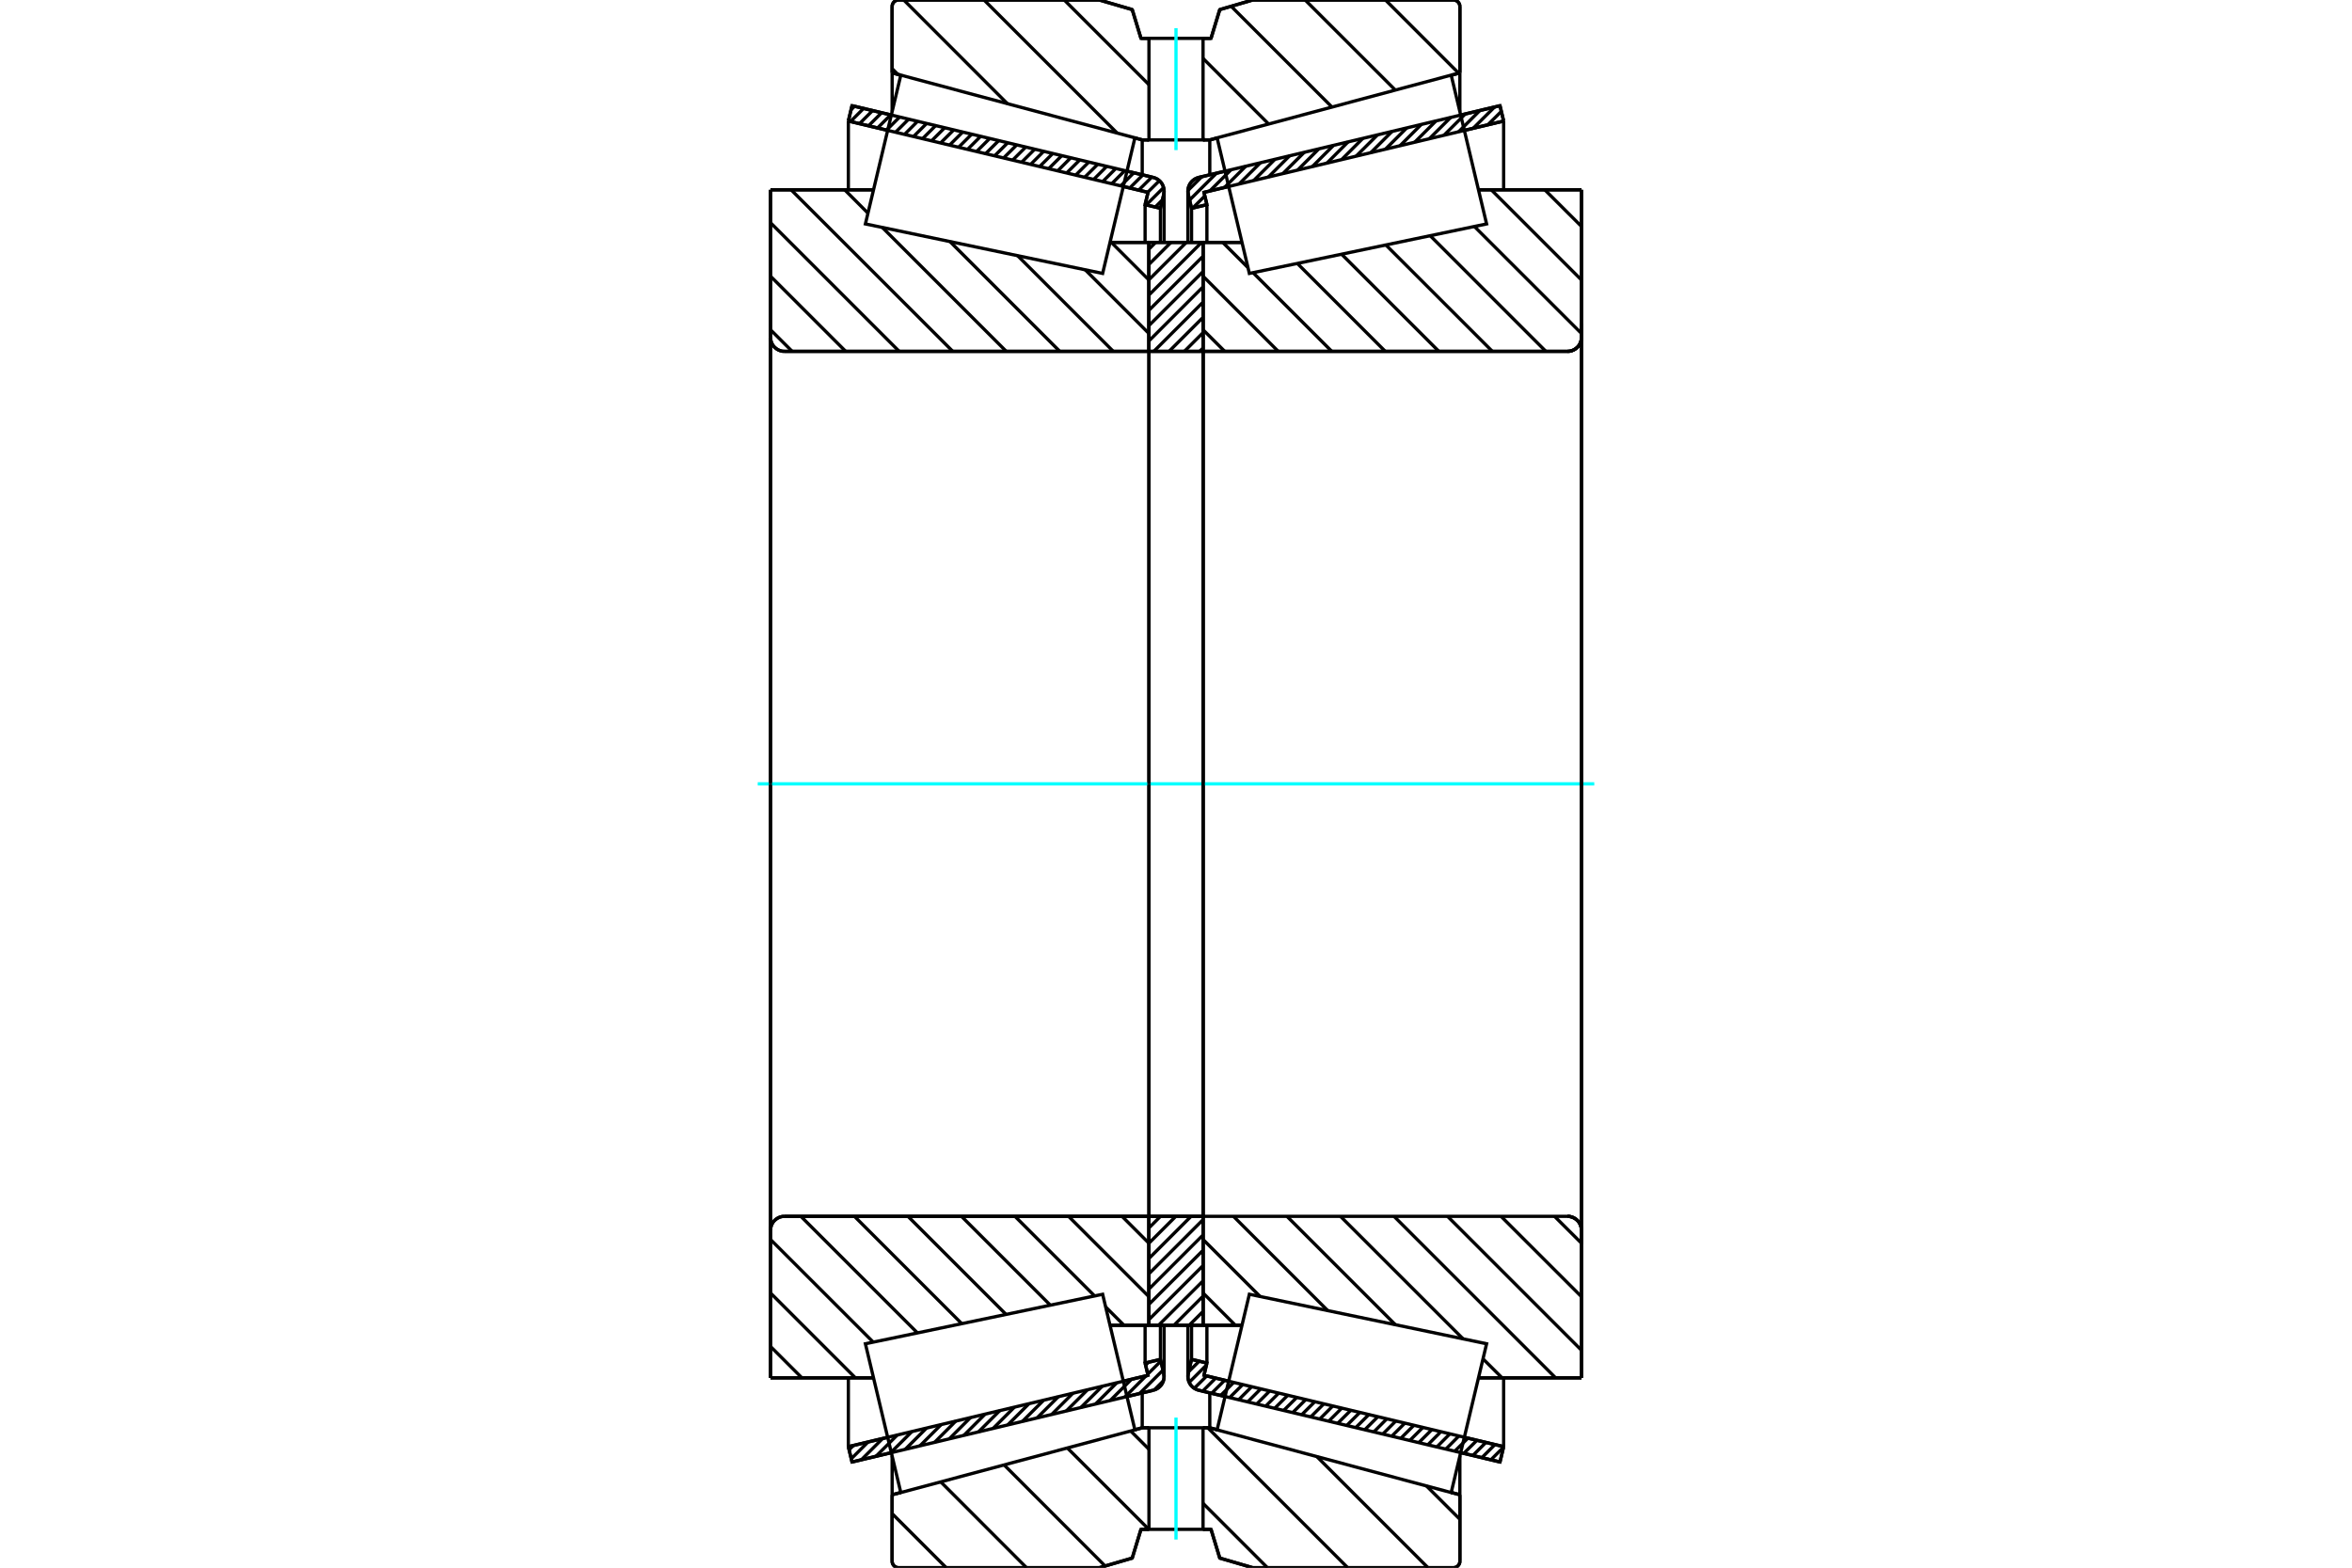 <?xml version="1.0" standalone="no"?>
<!DOCTYPE svg PUBLIC "-//W3C//DTD SVG 1.1//EN"
	"http://www.w3.org/Graphics/SVG/1.1/DTD/svg11.dtd">
<svg xmlns="http://www.w3.org/2000/svg" height="100%" width="100%" viewBox="0 0 36000 24000">
	<rect x="-1800" y="-1200" width="39600" height="26400" style="fill:#FFF"/>
	<g style="fill:none; fill-rule:evenodd" transform="matrix(1 0 0 1 0 0)">
		<g style="fill:none; stroke:#000; stroke-width:50; shape-rendering:geometricPrecision">
			<line x1="18750" y1="21380" x2="18349" y2="21284"/>
			<line x1="22959" y1="22382" x2="22357" y2="22239"/>
			<line x1="23015" y1="22147" x2="22959" y2="22382"/>
			<line x1="22413" y1="22004" x2="23015" y2="22147"/>
			<line x1="18428" y1="21055" x2="18806" y2="21145"/>
			<line x1="18473" y1="20867" x2="18428" y2="21055"/>
			<line x1="18238" y1="20811" x2="18473" y2="20867"/>
			<line x1="18188" y1="21022" x2="18238" y2="20811"/>
			<polyline points="18188,21022 18184,21047 18182,21073 18185,21105 18192,21136 18203,21166 18219,21194 18239,21220 18263,21242 18289,21260 18318,21274 18349,21284"/>
			<line x1="22357" y1="1761" x2="22959" y2="1618"/>
			<line x1="18349" y1="2716" x2="18750" y2="2620"/>
			<polyline points="18349,2716 18318,2726 18289,2740 18263,2758 18239,2780 18219,2806 18203,2834 18192,2864 18185,2895 18182,2927 18184,2953 18188,2978"/>
			<line x1="18238" y1="3189" x2="18188" y2="2978"/>
			<line x1="18473" y1="3133" x2="18238" y2="3189"/>
			<line x1="18428" y1="2945" x2="18473" y2="3133"/>
			<line x1="18806" y1="2855" x2="18428" y2="2945"/>
			<line x1="23015" y1="1853" x2="22413" y2="1996"/>
			<line x1="22959" y1="1618" x2="23015" y2="1853"/>
			<line x1="18238" y1="20289" x2="18238" y2="20811"/>
			<line x1="18238" y1="3189" x2="18238" y2="3711"/>
			<line x1="18473" y1="20289" x2="18473" y2="20867"/>
			<line x1="18473" y1="3133" x2="18473" y2="3711"/>
			<line x1="23015" y1="21094" x2="23015" y2="22147"/>
			<line x1="23015" y1="1853" x2="23015" y2="2906"/>
			<line x1="18182" y1="20289" x2="18182" y2="21073"/>
			<line x1="18182" y1="2927" x2="18182" y2="3711"/>
			<line x1="13643" y1="22239" x2="13041" y2="22382"/>
			<line x1="17651" y1="21284" x2="17250" y2="21380"/>
			<polyline points="17651,21284 17682,21274 17711,21260 17737,21242 17761,21220 17781,21194 17797,21166 17808,21136 17815,21105 17818,21073 17816,21047 17812,21022"/>
			<line x1="17762" y1="20811" x2="17812" y2="21022"/>
			<line x1="17527" y1="20867" x2="17762" y2="20811"/>
			<line x1="17572" y1="21055" x2="17527" y2="20867"/>
			<line x1="17194" y1="21145" x2="17572" y2="21055"/>
			<line x1="12985" y1="22147" x2="13587" y2="22004"/>
			<line x1="13041" y1="22382" x2="12985" y2="22147"/>
			<line x1="17250" y1="2620" x2="17651" y2="2716"/>
			<line x1="13041" y1="1618" x2="13643" y2="1761"/>
			<line x1="12985" y1="1853" x2="13041" y2="1618"/>
			<line x1="13587" y1="1996" x2="12985" y2="1853"/>
			<line x1="17572" y1="2945" x2="17194" y2="2855"/>
			<line x1="17527" y1="3133" x2="17572" y2="2945"/>
			<line x1="17762" y1="3189" x2="17527" y2="3133"/>
			<line x1="17812" y1="2978" x2="17762" y2="3189"/>
			<polyline points="17812,2978 17816,2953 17818,2927 17815,2895 17808,2864 17797,2834 17781,2806 17761,2780 17737,2758 17711,2740 17682,2726 17651,2716"/>
			<line x1="17527" y1="3711" x2="17527" y2="3133"/>
			<line x1="17527" y1="20867" x2="17527" y2="20289"/>
			<line x1="12985" y1="2906" x2="12985" y2="1853"/>
			<line x1="12985" y1="22147" x2="12985" y2="21094"/>
			<line x1="17762" y1="3711" x2="17762" y2="3189"/>
			<line x1="17762" y1="20811" x2="17762" y2="20289"/>
			<line x1="17818" y1="3711" x2="17818" y2="2927"/>
			<line x1="17818" y1="21073" x2="17818" y2="20289"/>
			<line x1="18414" y1="3711" x2="19010" y2="3711"/>
			<line x1="23992" y1="5379" x2="18430" y2="5379"/>
			<polyline points="23992,5379 24025,5377 24058,5369 24089,5356 24118,5338 24144,5316 24166,5291 24183,5262 24196,5231 24204,5198 24207,5164"/>
			<line x1="24207" y1="2906" x2="24207" y2="5164"/>
			<line x1="24207" y1="2906" x2="22630" y2="2906"/>
			<line x1="24207" y1="21094" x2="22630" y2="21094"/>
			<line x1="24207" y1="18836" x2="24207" y2="21094"/>
			<polyline points="24207,18836 24204,18802 24196,18769 24183,18738 24166,18709 24144,18684 24118,18662 24089,18644 24058,18631 24025,18623 23992,18621"/>
			<polyline points="18430,18621 18428,18621 18425,18621 18423,18622 18421,18624 18419,18626 18417,18628 18416,18630 18415,18632 18414,18635 18414,18637"/>
			<line x1="19010" y1="20289" x2="18414" y2="20289"/>
			<line x1="22630" y1="3454" x2="22630" y2="3454"/>
			<line x1="22630" y1="20546" x2="22630" y2="20546"/>
			<polyline points="18430,18621 18428,18621 18425,18621 18423,18622 18421,18624 18419,18626 18417,18628 18416,18630 18415,18632 18414,18635 18414,18637"/>
			<polyline points="23992,5379 24025,5377 24058,5369 24089,5356 24118,5338 24144,5316 24166,5291 24183,5262 24196,5231 24204,5198 24207,5164"/>
			<polyline points="24207,18836 24204,18802 24196,18769 24183,18738 24166,18709 24144,18684 24118,18662 24089,18644 24058,18631 24025,18623 23992,18621"/>
			<line x1="17586" y1="20289" x2="16990" y2="20289"/>
			<polyline points="17586,18637 17586,18635 17585,18632 17584,18630 17583,18628 17581,18626 17579,18624 17577,18622 17575,18621 17572,18621 17570,18621"/>
			<line x1="12008" y1="18621" x2="17570" y2="18621"/>
			<polyline points="12008,18621 11975,18623 11942,18631 11911,18644 11882,18662 11856,18684 11834,18709 11817,18738 11804,18769 11796,18802 11793,18836"/>
			<line x1="11793" y1="21094" x2="11793" y2="18836"/>
			<line x1="11793" y1="21094" x2="13370" y2="21094"/>
			<line x1="11793" y1="2906" x2="13370" y2="2906"/>
			<line x1="11793" y1="5164" x2="11793" y2="2906"/>
			<polyline points="11793,5164 11796,5198 11804,5231 11817,5262 11834,5291 11856,5316 11882,5338 11911,5356 11942,5369 11975,5377 12008,5379"/>
			<line x1="17570" y1="5379" x2="12008" y2="5379"/>
			<polyline points="17570,5379 17572,5379 17575,5379 17577,5378 17579,5376 17581,5374 17583,5372 17584,5370 17585,5368 17586,5365 17586,5363"/>
			<line x1="16990" y1="3711" x2="17586" y2="3711"/>
			<line x1="13370" y1="20546" x2="13370" y2="20546"/>
			<line x1="13370" y1="3454" x2="13370" y2="3454"/>
			<line x1="11793" y1="18836" x2="11793" y2="5164"/>
			<line x1="16827" y1="0" x2="17330" y2="147"/>
			<line x1="13754" y1="0" x2="16827" y2="0"/>
			<polyline points="13754,0 13739,1 13724,5 13709,11 13696,19 13684,29 13674,41 13666,54 13660,69 13656,84 13655,99"/>
			<line x1="13655" y1="1116" x2="13655" y2="99"/>
			<line x1="13788" y1="1152" x2="13655" y2="1116"/>
			<line x1="17483" y1="2142" x2="17371" y2="2112"/>
			<line x1="17586" y1="2142" x2="17483" y2="2142"/>
			<line x1="18517" y1="2142" x2="18414" y2="2142"/>
			<line x1="18629" y1="2112" x2="18517" y2="2142"/>
			<line x1="22345" y1="1116" x2="22212" y2="1152"/>
			<line x1="22345" y1="99" x2="22345" y2="1116"/>
			<polyline points="22345,99 22344,84 22340,69 22334,54 22326,41 22316,29 22304,19 22291,11 22276,5 22261,1 22246,0"/>
			<line x1="19173" y1="0" x2="22246" y2="0"/>
			<line x1="18670" y1="147" x2="19173" y2="0"/>
			<line x1="18536" y1="587" x2="18670" y2="147"/>
			<line x1="18414" y1="587" x2="18536" y2="587"/>
			<line x1="17464" y1="587" x2="17586" y2="587"/>
			<line x1="17330" y1="147" x2="17464" y2="587"/>
			<line x1="17330" y1="23853" x2="16827" y2="24000"/>
			<line x1="17464" y1="23413" x2="17330" y2="23853"/>
			<line x1="18536" y1="23413" x2="18414" y2="23413"/>
			<line x1="17586" y1="23413" x2="17464" y2="23413"/>
			<line x1="18670" y1="23853" x2="18536" y2="23413"/>
			<line x1="19173" y1="24000" x2="18670" y2="23853"/>
			<line x1="22246" y1="24000" x2="19173" y2="24000"/>
			<polyline points="22246,24000 22261,23999 22276,23995 22291,23989 22304,23981 22316,23971 22326,23959 22334,23946 22340,23931 22344,23916 22345,23901"/>
			<line x1="22345" y1="22884" x2="22345" y2="23901"/>
			<line x1="22212" y1="22848" x2="22345" y2="22884"/>
			<line x1="18517" y1="21858" x2="18629" y2="21888"/>
			<line x1="17483" y1="21858" x2="17586" y2="21858"/>
			<line x1="18414" y1="21858" x2="18517" y2="21858"/>
			<line x1="17371" y1="21888" x2="17483" y2="21858"/>
			<line x1="13655" y1="22884" x2="13788" y2="22848"/>
			<line x1="13655" y1="23901" x2="13655" y2="22884"/>
			<polyline points="13655,23901 13656,23916 13660,23931 13666,23946 13674,23959 13684,23971 13696,23981 13709,23989 13724,23995 13739,23999 13754,24000"/>
			<line x1="16827" y1="24000" x2="13754" y2="24000"/>
			<line x1="22345" y1="22291" x2="22345" y2="22884"/>
			<line x1="22345" y1="1116" x2="22345" y2="1709"/>
			<line x1="13655" y1="22291" x2="13655" y2="22884"/>
			<line x1="13655" y1="1116" x2="13655" y2="1709"/>
			<line x1="17483" y1="21323" x2="17483" y2="21858"/>
			<line x1="17483" y1="2142" x2="17483" y2="2677"/>
			<line x1="18517" y1="21323" x2="18517" y2="21858"/>
			<line x1="18517" y1="2142" x2="18517" y2="2677"/>
			<line x1="17586" y1="18621" x2="18414" y2="18621"/>
			<line x1="17586" y1="20289" x2="17586" y2="18621"/>
			<line x1="18414" y1="20289" x2="17586" y2="20289"/>
			<line x1="18414" y1="18621" x2="18414" y2="20289"/>
			<line x1="18414" y1="5379" x2="17586" y2="5379"/>
			<line x1="18414" y1="3711" x2="18414" y2="5379"/>
			<line x1="17586" y1="3711" x2="18414" y2="3711"/>
			<line x1="17586" y1="5379" x2="17586" y2="3711"/>
			<line x1="18414" y1="5379" x2="18414" y2="18621"/>
			<line x1="17586" y1="5379" x2="17586" y2="18621"/>
		</g>
		<g style="fill:none; stroke:#0FF; stroke-width:50; shape-rendering:geometricPrecision">
			<line x1="11598" y1="12000" x2="24402" y2="12000"/>
		</g>
		<g style="fill:none; stroke:#000; stroke-width:50; shape-rendering:geometricPrecision">
			<line x1="21206" y1="0" x2="22327" y2="1121"/>
			<line x1="19977" y1="0" x2="21357" y2="1379"/>
			<line x1="18844" y1="96" x2="20387" y2="1639"/>
			<line x1="18414" y1="894" x2="19418" y2="1899"/>
			<line x1="18414" y1="2123" x2="18432" y2="2142"/>
			<line x1="16290" y1="0" x2="17586" y2="1296"/>
			<line x1="15062" y1="0" x2="17099" y2="2037"/>
			<line x1="13833" y1="0" x2="15420" y2="1588"/>
			<line x1="13655" y1="1051" x2="13744" y2="1140"/>
			<line x1="21834" y1="22749" x2="22345" y2="23259"/>
			<line x1="20156" y1="22299" x2="21857" y2="24000"/>
			<line x1="18486" y1="21858" x2="20628" y2="24000"/>
			<line x1="17306" y1="21907" x2="17586" y2="22187"/>
			<line x1="18414" y1="23015" x2="19399" y2="24000"/>
			<line x1="16337" y1="22167" x2="17584" y2="23413"/>
			<line x1="15368" y1="22426" x2="16915" y2="23974"/>
			<line x1="14399" y1="22686" x2="15712" y2="24000"/>
			<line x1="13655" y1="23172" x2="14483" y2="24000"/>
			<polyline points="18414,587 18536,587 18670,147 19173,0 22246,0"/>
			<polyline points="22345,99 22344,84 22340,69 22334,54 22326,41 22316,29 22304,19 22291,11 22276,5 22261,1 22246,0"/>
			<line x1="22345" y1="99" x2="22345" y2="1116"/>
			<line x1="18629" y1="2112" x2="18517" y2="2142"/>
			<line x1="22345" y1="1116" x2="22212" y2="1152"/>
			<line x1="18517" y1="2142" x2="18414" y2="2142"/>
			<polyline points="17586,587 17464,587 17330,147 16827,0 13754,0 13739,1 13724,5 13709,11 13696,19 13684,29 13674,41 13666,54 13660,69 13656,84 13655,99 13655,1116"/>
			<line x1="17371" y1="2112" x2="17483" y2="2142"/>
			<line x1="13655" y1="1116" x2="13788" y2="1152"/>
			<line x1="17483" y1="2142" x2="17586" y2="2142"/>
			<line x1="17586" y1="21858" x2="17483" y2="21858"/>
			<line x1="13788" y1="22848" x2="13655" y2="22884"/>
			<line x1="17483" y1="21858" x2="17371" y2="21888"/>
			<polyline points="13655,22884 13655,23901 13656,23916 13660,23931 13666,23946 13674,23959 13684,23971 13696,23981 13709,23989 13724,23995 13739,23999 13754,24000 16827,24000 17330,23853 17464,23413 17586,23413"/>
			<line x1="18414" y1="21858" x2="18517" y2="21858"/>
			<line x1="22212" y1="22848" x2="22345" y2="22884"/>
			<line x1="18517" y1="21858" x2="18629" y2="21888"/>
			<line x1="22345" y1="22884" x2="22345" y2="23901"/>
			<polyline points="22246,24000 22261,23999 22276,23995 22291,23989 22304,23981 22316,23971 22326,23959 22334,23946 22340,23931 22344,23916 22345,23901"/>
			<polyline points="22246,24000 19173,24000 18670,23853 18536,23413 18414,23413"/>
			<line x1="17010" y1="3711" x2="17586" y2="4287"/>
			<line x1="16611" y1="4131" x2="17586" y2="5106"/>
			<line x1="15575" y1="3914" x2="17040" y2="5379"/>
			<line x1="14540" y1="3698" x2="16221" y2="5379"/>
			<line x1="12929" y1="2906" x2="13285" y2="3263"/>
			<line x1="13504" y1="3481" x2="15402" y2="5379"/>
			<line x1="12109" y1="2906" x2="14583" y2="5379"/>
			<line x1="11793" y1="3409" x2="13763" y2="5379"/>
			<line x1="11793" y1="4228" x2="12944" y2="5379"/>
			<line x1="11793" y1="5048" x2="12125" y2="5379"/>
			<line x1="17174" y1="18621" x2="17586" y2="19033"/>
			<line x1="16355" y1="18621" x2="17586" y2="19852"/>
			<line x1="15535" y1="18621" x2="16754" y2="19840"/>
			<line x1="16923" y1="20008" x2="17204" y2="20289"/>
			<line x1="14716" y1="18621" x2="16076" y2="19981"/>
			<line x1="13897" y1="18621" x2="15399" y2="20123"/>
			<line x1="13078" y1="18621" x2="14721" y2="20264"/>
			<line x1="12258" y1="18621" x2="14043" y2="20406"/>
			<line x1="11793" y1="18975" x2="13366" y2="20547"/>
			<line x1="11793" y1="19794" x2="13093" y2="21094"/>
			<line x1="11793" y1="20613" x2="12274" y2="21094"/>
			<polyline points="17586,12000 17586,3711 17586,5363"/>
			<polyline points="17570,5379 17572,5379 17575,5379 17577,5378 17579,5376 17581,5374 17583,5372 17584,5370 17585,5368 17586,5365 17586,5363"/>
			<line x1="17570" y1="5379" x2="12008" y2="5379"/>
			<polyline points="11793,5164 11796,5198 11804,5231 11817,5262 11834,5291 11856,5316 11882,5338 11911,5356 11942,5369 11975,5377 12008,5379"/>
			<line x1="11793" y1="5164" x2="11793" y2="2906"/>
			<line x1="11793" y1="5164" x2="11793" y2="12000"/>
			<line x1="11793" y1="2906" x2="13370" y2="2906"/>
			<line x1="16990" y1="3711" x2="17586" y2="3711"/>
			<line x1="17586" y1="20289" x2="16990" y2="20289"/>
			<line x1="13370" y1="21094" x2="11793" y2="21094"/>
			<line x1="11793" y1="12000" x2="11793" y2="18836"/>
			<line x1="11793" y1="21094" x2="11793" y2="18836"/>
			<polyline points="12008,18621 11975,18623 11942,18631 11911,18644 11882,18662 11856,18684 11834,18709 11817,18738 11804,18769 11796,18802 11793,18836"/>
			<line x1="12008" y1="18621" x2="17570" y2="18621"/>
			<polyline points="17586,18637 17586,18635 17585,18632 17584,18630 17583,18628 17581,18626 17579,18624 17577,18622 17575,18621 17572,18621 17570,18621"/>
			<polyline points="17586,18637 17586,20289 17586,12000"/>
			<line x1="23645" y1="2906" x2="24207" y2="3467"/>
			<line x1="22826" y1="2906" x2="24207" y2="4287"/>
			<line x1="22567" y1="3467" x2="24207" y2="5106"/>
			<line x1="21890" y1="3608" x2="23661" y2="5379"/>
			<line x1="21212" y1="3750" x2="22842" y2="5379"/>
			<line x1="20534" y1="3891" x2="22023" y2="5379"/>
			<line x1="19857" y1="4033" x2="21203" y2="5379"/>
			<line x1="19179" y1="4174" x2="20384" y2="5379"/>
			<line x1="18715" y1="3711" x2="19102" y2="4098"/>
			<line x1="18414" y1="4228" x2="19565" y2="5379"/>
			<line x1="18414" y1="5048" x2="18746" y2="5379"/>
			<line x1="23794" y1="18621" x2="24207" y2="19033"/>
			<line x1="22975" y1="18621" x2="24207" y2="19852"/>
			<line x1="22156" y1="18621" x2="24207" y2="20672"/>
			<line x1="21337" y1="18621" x2="23810" y2="21094"/>
			<line x1="22699" y1="20803" x2="22991" y2="21094"/>
			<line x1="20517" y1="18621" x2="22394" y2="20497"/>
			<line x1="19698" y1="18621" x2="21358" y2="20281"/>
			<line x1="18879" y1="18621" x2="20323" y2="20065"/>
			<line x1="18414" y1="18975" x2="19287" y2="19848"/>
			<line x1="18414" y1="19794" x2="18909" y2="20289"/>
			<polyline points="18414,12000 18414,3711 18414,5363 18414,5365 18415,5368 18416,5370 18417,5372 18419,5374 18421,5376 18423,5378 18425,5379 18428,5379 18430,5379 23992,5379 24025,5377 24058,5369 24089,5356 24118,5338 24144,5316 24166,5291 24183,5262 24196,5231 24204,5198 24207,5164 24207,2906"/>
			<line x1="24207" y1="5164" x2="24207" y2="12000"/>
			<line x1="24207" y1="2906" x2="22630" y2="2906"/>
			<line x1="19010" y1="3711" x2="18414" y2="3711"/>
			<line x1="18414" y1="20289" x2="19010" y2="20289"/>
			<line x1="22630" y1="21094" x2="24207" y2="21094"/>
			<line x1="24207" y1="12000" x2="24207" y2="18836"/>
			<polyline points="24207,21094 24207,18836 24204,18802 24196,18769 24183,18738 24166,18709 24144,18684 24118,18662 24089,18644 24058,18631 24025,18623 23992,18621 18430,18621 18428,18621 18425,18621 18423,18622 18421,18624 18419,18626 18417,18628 18416,18630 18415,18632 18414,18635 18414,18637 18414,20289 18414,12000"/>
			<line x1="18414" y1="20077" x2="18202" y2="20289"/>
			<line x1="18414" y1="19843" x2="17968" y2="20289"/>
			<line x1="18414" y1="19609" x2="17733" y2="20289"/>
			<line x1="18414" y1="19375" x2="17586" y2="20202"/>
			<line x1="18414" y1="19141" x2="17586" y2="19968"/>
			<line x1="18414" y1="18906" x2="17586" y2="19734"/>
			<line x1="18414" y1="18672" x2="17586" y2="19500"/>
			<line x1="18231" y1="18621" x2="17586" y2="19266"/>
			<line x1="17997" y1="18621" x2="17586" y2="19032"/>
			<line x1="17763" y1="18621" x2="17586" y2="18798"/>
			<line x1="18414" y1="5327" x2="18362" y2="5379"/>
			<line x1="18414" y1="5093" x2="18128" y2="5379"/>
			<line x1="18414" y1="4859" x2="17894" y2="5379"/>
			<line x1="18414" y1="4625" x2="17660" y2="5379"/>
			<line x1="18414" y1="4391" x2="17586" y2="5219"/>
			<line x1="18414" y1="4157" x2="17586" y2="4984"/>
			<line x1="18414" y1="3923" x2="17586" y2="4750"/>
			<line x1="18392" y1="3711" x2="17586" y2="4516"/>
			<line x1="18158" y1="3711" x2="17586" y2="4282"/>
			<line x1="17923" y1="3711" x2="17586" y2="4048"/>
			<line x1="17689" y1="3711" x2="17586" y2="3814"/>
			<polyline points="17586,5379 17586,3711 18414,3711 18414,5379 17586,5379"/>
			<polyline points="17586,18621 18414,18621 18414,20289 17586,20289 17586,18621"/>
			<polyline points="18000,23413 18414,23413 18414,21858 17586,21858 17586,23413 18000,23413"/>
		</g>
		<g style="fill:none; stroke:#0FF; stroke-width:50; shape-rendering:geometricPrecision">
			<line x1="18000" y1="23569" x2="18000" y2="21702"/>
		</g>
		<g style="fill:none; stroke:#000; stroke-width:50; shape-rendering:geometricPrecision">
			<polyline points="18000,2142 18414,2142 18414,587 17586,587 17586,2142 18000,2142"/>
		</g>
		<g style="fill:none; stroke:#0FF; stroke-width:50; shape-rendering:geometricPrecision">
			<line x1="18000" y1="2298" x2="18000" y2="431"/>
		</g>
		<g style="fill:none; stroke:#000; stroke-width:50; shape-rendering:geometricPrecision">
			<line x1="24207" y1="19051" x2="24207" y2="4949"/>
			<line x1="18414" y1="18637" x2="18414" y2="5363"/>
			<polyline points="17124,20852 17371,21890 13788,22850 13517,21711 13246,20572 16877,19814 17124,20852"/>
			<polyline points="17124,3148 16877,4186 13246,3428 13517,2289 13788,1150 17371,2110 17124,3148"/>
			<polyline points="18876,20852 19123,19814 22754,20572 22483,21711 22212,22850 18629,21890 18876,20852"/>
			<polyline points="18876,3148 18629,2110 22212,1150 22483,2289 22754,3428 19123,4186 18876,3148"/>
			<line x1="17807" y1="21139" x2="17667" y2="21279"/>
			<line x1="17801" y1="20975" x2="17442" y2="21334"/>
			<line x1="17768" y1="20837" x2="17567" y2="21037"/>
			<line x1="17543" y1="21061" x2="17218" y2="21387"/>
			<line x1="17580" y1="20854" x2="17535" y2="20899"/>
			<line x1="17319" y1="21115" x2="16993" y2="21441"/>
			<line x1="17095" y1="21168" x2="16769" y2="21494"/>
			<line x1="16871" y1="21222" x2="16545" y2="21547"/>
			<line x1="16647" y1="21275" x2="16321" y2="21601"/>
			<line x1="16423" y1="21328" x2="16097" y2="21654"/>
			<line x1="16199" y1="21382" x2="15873" y2="21707"/>
			<line x1="15975" y1="21435" x2="15649" y2="21761"/>
			<line x1="15751" y1="21488" x2="15425" y2="21814"/>
			<line x1="15527" y1="21542" x2="15201" y2="21868"/>
			<line x1="15303" y1="21595" x2="14977" y2="21921"/>
			<line x1="15078" y1="21649" x2="14753" y2="21974"/>
			<line x1="14854" y1="21702" x2="14529" y2="22028"/>
			<line x1="14630" y1="21755" x2="14305" y2="22081"/>
			<line x1="14406" y1="21809" x2="14080" y2="22135"/>
			<line x1="14182" y1="21862" x2="13856" y2="22188"/>
			<line x1="13958" y1="21916" x2="13632" y2="22241"/>
			<line x1="13734" y1="21969" x2="13408" y2="22295"/>
			<line x1="13510" y1="22022" x2="13184" y2="22348"/>
			<line x1="13286" y1="22076" x2="13029" y2="22333"/>
			<line x1="13062" y1="22129" x2="12996" y2="22195"/>
			<line x1="17792" y1="3060" x2="17682" y2="3170"/>
			<line x1="17810" y1="2872" x2="17545" y2="3137"/>
			<line x1="17746" y1="2766" x2="17567" y2="2944"/>
			<line x1="17630" y1="2711" x2="17429" y2="2911"/>
			<line x1="17492" y1="2678" x2="17291" y2="2879"/>
			<line x1="17354" y1="2645" x2="17154" y2="2846"/>
			<line x1="17216" y1="2612" x2="17016" y2="2813"/>
			<line x1="17078" y1="2580" x2="16878" y2="2780"/>
			<line x1="16940" y1="2547" x2="16740" y2="2747"/>
			<line x1="16803" y1="2514" x2="16602" y2="2714"/>
			<line x1="16665" y1="2481" x2="16464" y2="2682"/>
			<line x1="16527" y1="2448" x2="16326" y2="2649"/>
			<line x1="16389" y1="2415" x2="16189" y2="2616"/>
			<line x1="16251" y1="2383" x2="16051" y2="2583"/>
			<line x1="16113" y1="2350" x2="15913" y2="2550"/>
			<line x1="15975" y1="2317" x2="15775" y2="2517"/>
			<line x1="15838" y1="2284" x2="15637" y2="2484"/>
			<line x1="15700" y1="2251" x2="15499" y2="2452"/>
			<line x1="15562" y1="2218" x2="15361" y2="2419"/>
			<line x1="15424" y1="2186" x2="15224" y2="2386"/>
			<line x1="15286" y1="2153" x2="15086" y2="2353"/>
			<line x1="15148" y1="2120" x2="14948" y2="2320"/>
			<line x1="15010" y1="2087" x2="14810" y2="2287"/>
			<line x1="14873" y1="2054" x2="14672" y2="2255"/>
			<line x1="14735" y1="2021" x2="14534" y2="2222"/>
			<line x1="14597" y1="1989" x2="14396" y2="2189"/>
			<line x1="14459" y1="1956" x2="14259" y2="2156"/>
			<line x1="14321" y1="1923" x2="14121" y2="2123"/>
			<line x1="14183" y1="1890" x2="13983" y2="2090"/>
			<line x1="14045" y1="1857" x2="13845" y2="2058"/>
			<line x1="13908" y1="1824" x2="13707" y2="2025"/>
			<line x1="13770" y1="1791" x2="13569" y2="1992"/>
			<line x1="13632" y1="1759" x2="13432" y2="1959"/>
			<line x1="13494" y1="1726" x2="13294" y2="1926"/>
			<line x1="13356" y1="1693" x2="13156" y2="1893"/>
			<line x1="13218" y1="1660" x2="13018" y2="1861"/>
			<line x1="13081" y1="1627" x2="13025" y2="1682"/>
			<polyline points="12985,1853 13041,1618 17651,2716"/>
			<polyline points="17812,2978 17817,2944 17817,2910 17812,2876 17801,2844 17786,2814 17766,2786 17741,2762 17714,2742 17683,2727 17651,2716"/>
			<polyline points="17812,2978 17762,3189 17527,3133 17572,2945 12985,1853"/>
			<polyline points="12985,22147 17572,21055 17527,20867 17762,20811 17812,21022"/>
			<polyline points="17651,21284 17683,21273 17714,21258 17741,21238 17766,21214 17786,21186 17801,21156 17812,21124 17817,21090 17817,21056 17812,21022"/>
			<polyline points="17651,21284 13041,22382 12985,22147"/>
			<line x1="22960" y1="22378" x2="22957" y2="22382"/>
			<line x1="23014" y1="22154" x2="22819" y2="22349"/>
			<line x1="22881" y1="22116" x2="22681" y2="22316"/>
			<line x1="22743" y1="22083" x2="22543" y2="22283"/>
			<line x1="22606" y1="22050" x2="22405" y2="22250"/>
			<line x1="22468" y1="22017" x2="22267" y2="22217"/>
			<line x1="22330" y1="21984" x2="22130" y2="22185"/>
			<line x1="22192" y1="21951" x2="21992" y2="22152"/>
			<line x1="22054" y1="21918" x2="21854" y2="22119"/>
			<line x1="21916" y1="21886" x2="21716" y2="22086"/>
			<line x1="21779" y1="21853" x2="21578" y2="22053"/>
			<line x1="21641" y1="21820" x2="21440" y2="22020"/>
			<line x1="21503" y1="21787" x2="21302" y2="21988"/>
			<line x1="21365" y1="21754" x2="21165" y2="21955"/>
			<line x1="21227" y1="21721" x2="21027" y2="21922"/>
			<line x1="21089" y1="21689" x2="20889" y2="21889"/>
			<line x1="20951" y1="21656" x2="20751" y2="21856"/>
			<line x1="20814" y1="21623" x2="20613" y2="21823"/>
			<line x1="20676" y1="21590" x2="20475" y2="21790"/>
			<line x1="20538" y1="21557" x2="20337" y2="21758"/>
			<line x1="20400" y1="21524" x2="20200" y2="21725"/>
			<line x1="20262" y1="21492" x2="20062" y2="21692"/>
			<line x1="20124" y1="21459" x2="19924" y2="21659"/>
			<line x1="19986" y1="21426" x2="19786" y2="21626"/>
			<line x1="19849" y1="21393" x2="19648" y2="21593"/>
			<line x1="19711" y1="21360" x2="19510" y2="21561"/>
			<line x1="19573" y1="21327" x2="19372" y2="21528"/>
			<line x1="19435" y1="21294" x2="19235" y2="21495"/>
			<line x1="19297" y1="21262" x2="19097" y2="21462"/>
			<line x1="19159" y1="21229" x2="18959" y2="21429"/>
			<line x1="19021" y1="21196" x2="18821" y2="21396"/>
			<line x1="18884" y1="21163" x2="18683" y2="21364"/>
			<line x1="18746" y1="21130" x2="18545" y2="21331"/>
			<line x1="18608" y1="21097" x2="18408" y2="21298"/>
			<line x1="18470" y1="21065" x2="18280" y2="21254"/>
			<line x1="18466" y1="20898" x2="18202" y2="21162"/>
			<line x1="18355" y1="20839" x2="18193" y2="21000"/>
			<line x1="23013" y1="1842" x2="22999" y2="1857"/>
			<line x1="22980" y1="1705" x2="22774" y2="1910"/>
			<line x1="22876" y1="1638" x2="22550" y2="1963"/>
			<line x1="22652" y1="1691" x2="22326" y2="2017"/>
			<line x1="22428" y1="1744" x2="22102" y2="2070"/>
			<line x1="22204" y1="1798" x2="21878" y2="2123"/>
			<line x1="21980" y1="1851" x2="21654" y2="2177"/>
			<line x1="21756" y1="1904" x2="21430" y2="2230"/>
			<line x1="21532" y1="1958" x2="21206" y2="2284"/>
			<line x1="21308" y1="2011" x2="20982" y2="2337"/>
			<line x1="21084" y1="2065" x2="20758" y2="2390"/>
			<line x1="20860" y1="2118" x2="20534" y2="2444"/>
			<line x1="20635" y1="2171" x2="20310" y2="2497"/>
			<line x1="20411" y1="2225" x2="20086" y2="2551"/>
			<line x1="20187" y1="2278" x2="19862" y2="2604"/>
			<line x1="19963" y1="2332" x2="19637" y2="2657"/>
			<line x1="19739" y1="2385" x2="19413" y2="2711"/>
			<line x1="19515" y1="2438" x2="19189" y2="2764"/>
			<line x1="19291" y1="2492" x2="18965" y2="2817"/>
			<line x1="19067" y1="2545" x2="18741" y2="2871"/>
			<line x1="18843" y1="2598" x2="18517" y2="2924"/>
			<line x1="18441" y1="3000" x2="18256" y2="3185"/>
			<line x1="18619" y1="2652" x2="18208" y2="3062"/>
			<line x1="18395" y1="2705" x2="18182" y2="2917"/>
			<polyline points="23015,1853 22959,1618 18349,2716 18317,2727 18286,2742 18259,2762 18234,2786 18214,2814 18199,2844 18188,2876 18183,2910 18183,2944 18188,2978 18238,3189 18473,3133 18428,2945 23015,1853"/>
			<polyline points="23015,22147 18428,21055 18473,20867 18238,20811 18188,21022 18183,21056 18183,21090 18188,21124 18199,21156 18214,21186 18234,21214 18259,21238 18286,21258 18317,21273 18349,21284 22959,22382 23015,22147"/>
		</g>
	</g>
</svg>
